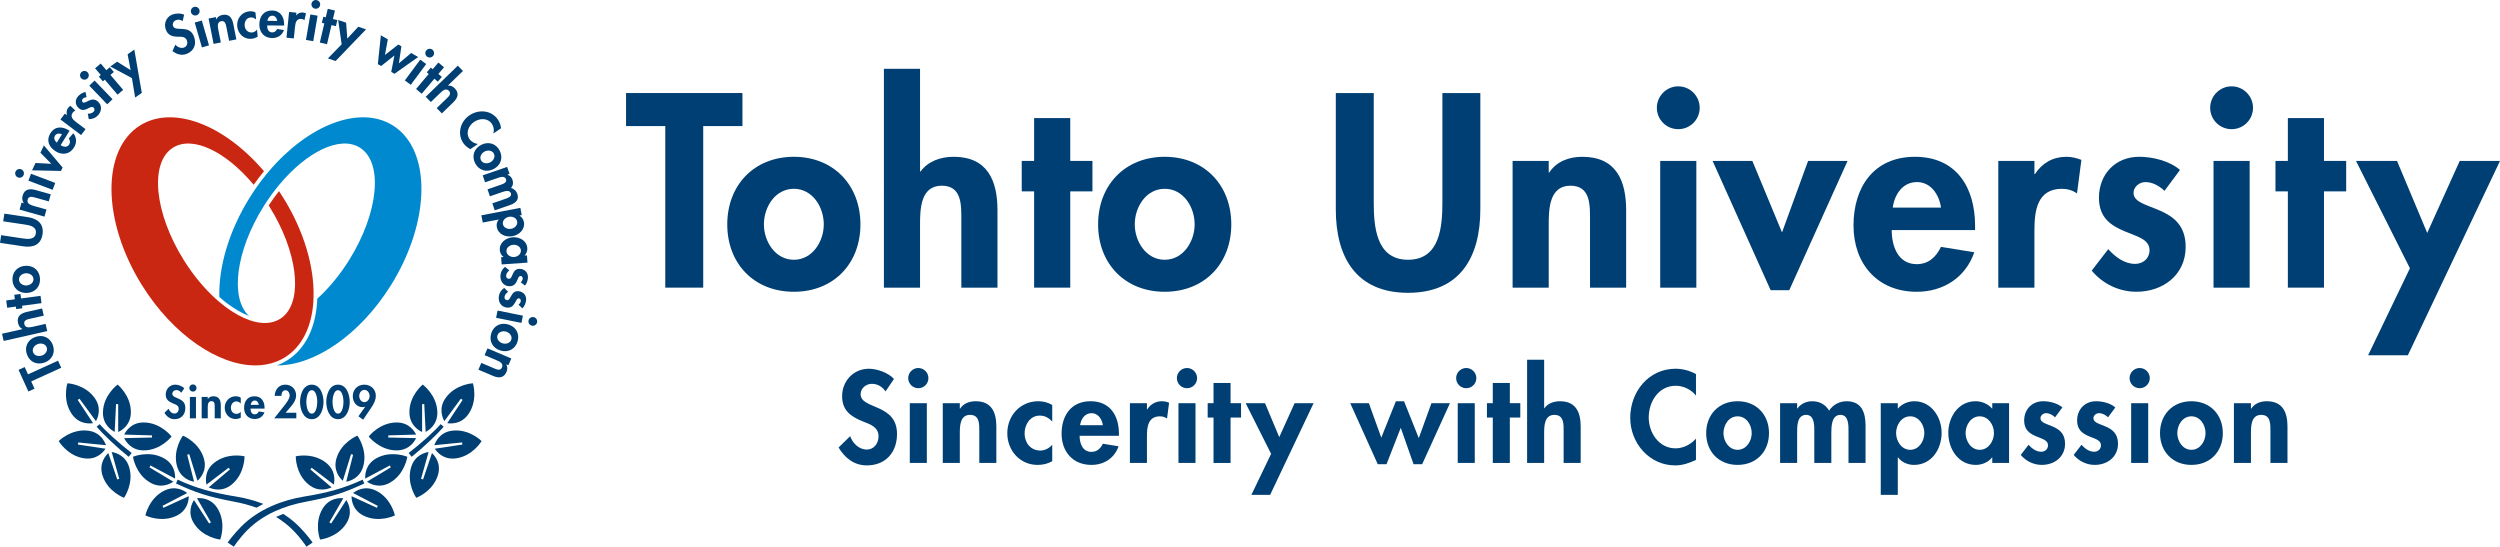 <?xml version="1.0" encoding="UTF-8"?>
<svg id="_レイヤー_2" data-name="レイヤー 2" xmlns="http://www.w3.org/2000/svg" viewBox="0 0 480.496 105.071">
  <defs>
    <style>
      .cls-1 {
        fill: #ca2712;
      }

      .cls-2 {
        fill: #0089ce;
      }

      .cls-3 {
        fill: #003f73;
      }
    </style>
  </defs>
  <g id="design">
    <g>
      <g>
        <g>
          <path class="cls-3" d="M135.158,55.284h-7.292v-31.052h-7.54v-6.349h22.372v6.349h-7.54v31.052Z"/>
          <path class="cls-3" d="M165.374,43.131c0,7.54-5.159,12.947-12.798,12.947s-12.798-5.407-12.798-12.947c0-7.589,5.208-12.996,12.798-12.996s12.798,5.407,12.798,12.996ZM146.822,43.131c0,3.274,2.182,6.796,5.754,6.796s5.754-3.522,5.754-6.796c0-3.373-2.183-6.845-5.754-6.845s-5.754,3.472-5.754,6.845Z"/>
          <path class="cls-3" d="M176.831,13.22v19.742h.099c1.439-1.984,3.869-2.827,6.349-2.827,6.548,0,8.433,4.613,8.433,10.268v14.881h-6.945v-12.897c0-2.927.149-6.697-3.77-6.697-4.117,0-4.167,4.613-4.167,7.54v12.054h-6.945V13.22h6.945Z"/>
          <path class="cls-3" d="M205.7,55.284h-6.945v-18.502h-2.381v-5.853h2.381v-8.234h6.945v8.234h4.266v5.853h-4.266v18.502Z"/>
          <path class="cls-3" d="M236.652,43.131c0,7.54-5.159,12.947-12.798,12.947s-12.799-5.407-12.799-12.947c0-7.589,5.209-12.996,12.799-12.996s12.798,5.407,12.798,12.996ZM218.1,43.131c0,3.274,2.183,6.796,5.755,6.796s5.754-3.522,5.754-6.796c0-3.373-2.183-6.845-5.754-6.845s-5.755,3.472-5.755,6.845Z"/>
          <path class="cls-3" d="M256.739,17.882h7.292v20.933c0,4.613.397,11.111,6.597,11.111s6.598-6.498,6.598-11.111v-20.933h7.292v22.372c0,9.127-3.869,16.022-13.889,16.022s-13.889-6.895-13.889-16.022v-22.372Z"/>
          <path class="cls-3" d="M297.662,33.16h.099c1.439-2.182,3.869-3.025,6.349-3.025,6.548,0,8.433,4.613,8.433,10.268v14.881h-6.944v-12.897c0-2.927.148-6.697-3.77-6.697-4.117,0-4.167,4.613-4.167,7.54v12.054h-6.944v-24.355h6.944v2.232Z"/>
          <path class="cls-3" d="M326.679,20.71c0,2.282-1.835,4.117-4.117,4.117s-4.117-1.835-4.117-4.117c0-2.232,1.835-4.117,4.117-4.117s4.117,1.885,4.117,4.117ZM326.034,55.284h-6.944v-24.355h6.944v24.355Z"/>
          <path class="cls-3" d="M342.502,44.669l5.01-13.74h7.589l-11.21,24.852h-3.572l-11.161-24.852h7.639l5.704,13.74Z"/>
          <path class="cls-3" d="M363.583,44.222c0,3.076,1.19,6.548,4.811,6.548,2.282,0,3.72-1.389,4.663-3.323l6.399,1.041c-1.686,4.861-5.952,7.59-11.062,7.59-7.54,0-12.153-5.357-12.153-12.749s3.919-13.194,11.806-13.194c7.986,0,11.558,5.903,11.558,13.244v.843h-16.022ZM373.058,39.907c-.347-2.481-1.935-4.911-4.613-4.911-2.778,0-4.316,2.381-4.663,4.911h9.276Z"/>
          <path class="cls-3" d="M391.013,33.458h.099c1.389-2.133,3.472-3.324,6.052-3.324.992,0,1.984.248,2.877.595l-.843,6.449c-.843-.595-1.835-.893-2.877-.893-4.812,0-5.308,4.266-5.308,8.036v10.963h-6.945v-24.355h6.945v2.53Z"/>
          <path class="cls-3" d="M416.013,36.682c-.992-.942-2.282-1.686-3.67-1.686-1.141,0-2.282.893-2.282,2.083,0,1.786,2.529,2.282,5.01,3.373,2.53,1.091,5.01,2.778,5.01,6.994,0,5.407-4.365,8.631-9.474,8.631-3.274,0-6.449-1.488-8.582-4.068l3.175-4.117c1.339,1.488,3.125,2.827,5.159,2.827,1.538,0,2.778-1.042,2.778-2.629,0-2.133-2.43-2.629-4.861-3.671-2.431-1.042-4.861-2.48-4.861-6.399,0-4.563,3.175-7.887,7.738-7.887,2.579,0,5.853.794,7.837,2.53l-2.976,4.018Z"/>
          <path class="cls-3" d="M433.026,20.71c0,2.282-1.835,4.117-4.117,4.117s-4.117-1.835-4.117-4.117c0-2.232,1.835-4.117,4.117-4.117s4.117,1.885,4.117,4.117ZM432.381,55.284h-6.945v-24.355h6.945v24.355Z"/>
          <path class="cls-3" d="M446.666,55.284h-6.944v-18.502h-2.381v-5.853h2.381v-8.234h6.944v8.234h4.266v5.853h-4.266v18.502Z"/>
          <path class="cls-3" d="M452.816,30.928h7.887l5.804,13.84,6.25-13.84h7.738l-17.709,37.352h-7.639l8.036-16.717-10.367-20.635Z"/>
        </g>
        <g>
          <path class="cls-3" d="M170.206,75.221c-.655-.889-1.498-1.45-2.644-1.45-1.1,0-2.152.842-2.152,1.989,0,2.972,6.996,1.732,6.996,7.651,0,3.533-2.199,6.037-5.803,6.037-2.433,0-4.212-1.404-5.428-3.44l2.223-2.176c.468,1.357,1.708,2.574,3.183,2.574,1.404,0,2.27-1.193,2.27-2.55,0-1.825-1.685-2.34-3.066-2.878-2.27-.936-3.931-2.083-3.931-4.82,0-2.925,2.176-5.288,5.147-5.288,1.568,0,3.744.772,4.82,1.965l-1.614,2.386Z"/>
          <path class="cls-3" d="M178.441,72.671c0,1.077-.866,1.942-1.942,1.942s-1.942-.866-1.942-1.942c0-1.053.866-1.942,1.942-1.942s1.942.889,1.942,1.942ZM178.137,88.98h-3.276v-11.489h3.276v11.489Z"/>
          <path class="cls-3" d="M184.477,78.544h.047c.679-1.03,1.825-1.427,2.995-1.427,3.089,0,3.977,2.176,3.977,4.844v7.02h-3.276v-6.084c0-1.381.07-3.159-1.779-3.159-1.942,0-1.966,2.176-1.966,3.556v5.686h-3.276v-11.489h3.276v1.053Z"/>
          <path class="cls-3" d="M202.236,81.001c-.702-.702-1.404-1.123-2.41-1.123-1.848,0-2.901,1.732-2.901,3.416,0,1.802,1.147,3.299,3.018,3.299.889,0,1.708-.445,2.293-1.1v3.159c-.889.491-1.825.702-2.831.702-3.393,0-5.803-2.785-5.803-6.084,0-3.416,2.504-6.154,5.967-6.154.912,0,1.872.234,2.668.725v3.159Z"/>
          <path class="cls-3" d="M207.5,83.762c0,1.451.561,3.089,2.27,3.089,1.076,0,1.755-.655,2.199-1.567l3.018.491c-.796,2.293-2.807,3.58-5.218,3.58-3.557,0-5.733-2.527-5.733-6.014s1.848-6.224,5.569-6.224c3.767,0,5.452,2.784,5.452,6.248v.398h-7.558ZM211.97,81.727c-.164-1.17-.912-2.316-2.176-2.316-1.31,0-2.036,1.123-2.199,2.316h4.376Z"/>
          <path class="cls-3" d="M220.439,78.684h.047c.655-1.006,1.638-1.567,2.855-1.567.468,0,.936.117,1.357.281l-.397,3.042c-.398-.281-.866-.421-1.357-.421-2.27,0-2.504,2.012-2.504,3.791v5.171h-3.276v-11.489h3.276v1.193Z"/>
          <path class="cls-3" d="M230.079,72.671c0,1.077-.866,1.942-1.942,1.942s-1.942-.866-1.942-1.942c0-1.053.866-1.942,1.942-1.942s1.942.889,1.942,1.942ZM229.775,88.98h-3.276v-11.489h3.276v11.489Z"/>
          <path class="cls-3" d="M236.513,88.98h-3.276v-8.728h-1.123v-2.761h1.123v-3.884h3.276v3.884h2.012v2.761h-2.012v8.728Z"/>
          <path class="cls-3" d="M239.414,77.491h3.72l2.738,6.528,2.948-6.528h3.65l-8.354,17.619h-3.603l3.791-7.885-4.89-9.734Z"/>
          <path class="cls-3" d="M265.479,84.113l2.808-6.996h1.568l2.831,7.09,2.434-6.715h3.556l-5.335,11.723h-1.661l-2.457-6.996-2.737,6.996h-1.685l-5.288-11.723h3.58l2.387,6.622Z"/>
          <path class="cls-3" d="M283.752,72.671c0,1.077-.866,1.942-1.942,1.942s-1.942-.866-1.942-1.942c0-1.053.866-1.942,1.942-1.942s1.942.889,1.942,1.942ZM283.448,88.98h-3.276v-11.489h3.276v11.489Z"/>
          <path class="cls-3" d="M290.186,88.98h-3.276v-8.728h-1.123v-2.761h1.123v-3.884h3.276v3.884h2.012v2.761h-2.012v8.728Z"/>
          <path class="cls-3" d="M296.784,69.138v9.313h.047c.679-.936,1.825-1.334,2.995-1.334,3.089,0,3.977,2.176,3.977,4.844v7.02h-3.276v-6.084c0-1.381.07-3.159-1.779-3.159-1.942,0-1.966,2.176-1.966,3.556v5.686h-3.276v-19.843h3.276Z"/>
          <path class="cls-3" d="M325.961,76.017c-.959-1.17-2.41-1.872-3.884-1.872-3.299,0-5.194,3.042-5.194,6.084,0,2.972,1.965,5.943,5.171,5.943,1.474,0,2.948-.772,3.908-1.872v4.095c-1.287.608-2.574,1.053-4.001,1.053-4.961,0-8.634-4.282-8.634-9.149,0-5.007,3.534-9.429,8.705-9.429,1.381,0,2.737.374,3.931,1.029v4.118Z"/>
          <path class="cls-3" d="M339.999,83.247c0,3.557-2.434,6.107-6.037,6.107s-6.037-2.551-6.037-6.107c0-3.58,2.457-6.131,6.037-6.131s6.037,2.55,6.037,6.131ZM331.248,83.247c0,1.544,1.03,3.206,2.714,3.206s2.714-1.662,2.714-3.206c0-1.591-1.03-3.229-2.714-3.229s-2.714,1.638-2.714,3.229Z"/>
          <path class="cls-3" d="M345.404,78.521h.047c.632-.912,1.755-1.404,2.808-1.404,1.428,0,2.551.585,3.299,1.802.702-1.123,2.012-1.802,3.346-1.802,2.925,0,3.651,2.2,3.651,4.703v7.16h-3.276v-6.037c0-1.123.07-3.206-1.544-3.206-1.779,0-1.755,2.41-1.755,3.603v5.639h-3.276v-5.826c0-1.123.141-3.416-1.567-3.416-1.825,0-1.731,2.386-1.731,3.603v5.639h-3.276v-11.489h3.276v1.029Z"/>
          <path class="cls-3" d="M364.753,78.544c.749-.889,1.966-1.427,3.182-1.427,3.253,0,5.242,3.042,5.242,6.06,0,3.136-1.919,6.178-5.312,6.178-1.17,0-2.41-.515-3.065-1.451h-.047v7.207h-3.276v-17.619h3.276v1.053ZM369.854,83.224c0-1.544-1.029-3.206-2.714-3.206s-2.714,1.661-2.714,3.206,1.03,3.229,2.714,3.229,2.714-1.685,2.714-3.229Z"/>
          <path class="cls-3" d="M386.139,88.98h-3.229v-1.053h-.047c-.702.912-1.919,1.427-3.112,1.427-3.369,0-5.288-3.066-5.288-6.178,0-3.042,1.942-6.06,5.242-6.06,1.193,0,2.41.515,3.205,1.45v-1.076h3.229v11.489ZM383.237,83.224c0-1.544-1.053-3.206-2.738-3.206s-2.714,1.661-2.714,3.206,1.029,3.229,2.714,3.229,2.738-1.685,2.738-3.229Z"/>
          <path class="cls-3" d="M394.982,80.206c-.468-.445-1.076-.796-1.731-.796-.538,0-1.076.421-1.076.982,0,.843,1.193,1.077,2.363,1.591,1.194.515,2.364,1.31,2.364,3.299,0,2.551-2.059,4.071-4.469,4.071-1.544,0-3.042-.702-4.048-1.919l1.497-1.942c.632.703,1.474,1.334,2.433,1.334.725,0,1.311-.491,1.311-1.24,0-1.006-1.146-1.24-2.293-1.731-1.147-.491-2.293-1.17-2.293-3.018,0-2.153,1.497-3.721,3.65-3.721,1.217,0,2.761.374,3.697,1.193l-1.404,1.896Z"/>
          <path class="cls-3" d="M405.16,80.206c-.468-.445-1.076-.796-1.732-.796-.538,0-1.076.421-1.076.982,0,.843,1.193,1.077,2.363,1.591,1.194.515,2.363,1.31,2.363,3.299,0,2.551-2.059,4.071-4.469,4.071-1.544,0-3.042-.702-4.048-1.919l1.497-1.942c.632.703,1.474,1.334,2.434,1.334.725,0,1.311-.491,1.311-1.24,0-1.006-1.147-1.24-2.293-1.731-1.147-.491-2.293-1.17-2.293-3.018,0-2.153,1.497-3.721,3.65-3.721,1.217,0,2.761.374,3.698,1.193l-1.404,1.896Z"/>
          <path class="cls-3" d="M413.186,72.671c0,1.077-.866,1.942-1.942,1.942s-1.942-.866-1.942-1.942c0-1.053.866-1.942,1.942-1.942s1.942.889,1.942,1.942ZM412.881,88.98h-3.276v-11.489h3.276v11.489Z"/>
          <path class="cls-3" d="M427.224,83.247c0,3.557-2.433,6.107-6.037,6.107s-6.037-2.551-6.037-6.107c0-3.58,2.457-6.131,6.037-6.131s6.037,2.55,6.037,6.131ZM418.473,83.247c0,1.544,1.029,3.206,2.714,3.206s2.714-1.662,2.714-3.206c0-1.591-1.029-3.229-2.714-3.229s-2.714,1.638-2.714,3.229Z"/>
          <path class="cls-3" d="M432.629,78.544h.047c.679-1.03,1.825-1.427,2.995-1.427,3.089,0,3.978,2.176,3.978,4.844v7.02h-3.276v-6.084c0-1.381.07-3.159-1.778-3.159-1.942,0-1.966,2.176-1.966,3.556v5.686h-3.276v-11.489h3.276v1.053Z"/>
        </g>
      </g>
      <g>
        <g>
          <g>
            <path class="cls-2" d="M75.496,24.105c-6.381-3.988-16.267-.071-23.808,8.804-.16.188-.318.378-.476.57-.682.832-1.343,1.706-1.979,2.619-.144.207-.288.416-.43.628-.264.392-.523.791-.776,1.197-4.058,6.494-6.021,13.394-5.871,19.151.456.403.917.785,1.383,1.143,1.47,1.129,2.934,1.974,4.31,2.501-3.672-3.407-2.543-12.473,2.802-21.027.043-.068.086-.136.129-.203.143-.225.287-.449.432-.669.634-.958,1.296-1.867,1.979-2.721.159-.199.318-.394.479-.586,5.313-6.374,11.705-9.504,15.494-7.136,4.545,2.84,3.624,12.51-2.055,21.6-1.839,2.943-3.952,5.464-6.122,7.431-.21,5.458-2.253,9.649-5.825,11.881-.604.378-1.242.69-1.908.94,7.121.06,15.886-5.808,21.865-15.377,7.69-12.307,7.859-26.072.379-30.747Z"/>
            <path class="cls-1" d="M60.219,58.077c.024-.335.04-.673.049-1.016.146-5.754-1.816-12.648-5.871-19.137-.252-.404-.511-.802-.773-1.192-.688.87-1.351,1.792-1.979,2.757.043.068.086.135.129.203,5.348,8.559,6.475,17.631,2.795,21.033-.228.211-.474.401-.74.567-.774.484-1.656.738-2.616.782-2.637.122-5.856-1.343-9.008-3.996-.256-.216-.512-.439-.767-.67-2.17-1.968-4.283-4.488-6.122-7.431-5.68-9.09-6.6-18.76-2.055-21.6,3.79-2.368,10.181.762,15.494,7.136.634-.901,1.295-1.769,1.982-2.602-7.541-8.875-17.427-12.792-23.808-8.804-7.481,4.675-7.311,18.44.379,30.747,5.979,9.569,14.745,15.437,21.865,15.377.698-.006,1.379-.069,2.041-.191,1.271-.234,2.469-.683,3.563-1.367,3.301-2.063,5.112-5.896,5.444-10.593Z"/>
          </g>
          <g>
            <path class="cls-3" d="M34.834,75.486c-.234-.317-.535-.518-.944-.518-.393,0-.769.301-.769.711,0,1.061,2.499.618,2.499,2.732,0,1.262-.786,2.156-2.073,2.156-.869,0-1.504-.501-1.939-1.228l.794-.778c.167.485.61.92,1.136.92.501,0,.811-.426.811-.911,0-.652-.602-.836-1.095-1.028-.81-.334-1.404-.744-1.404-1.722,0-1.045.777-1.889,1.838-1.889.56,0,1.337.276,1.722.702l-.577.852Z"/>
            <path class="cls-3" d="M37.775,74.575c0,.385-.309.694-.693.694s-.694-.309-.694-.694c0-.376.309-.693.694-.693s.693.317.693.693ZM37.666,80.4h-1.17v-4.104h1.17v4.104Z"/>
            <path class="cls-3" d="M39.93,76.672h.017c.242-.368.652-.51,1.069-.51,1.103,0,1.421.777,1.421,1.73v2.507h-1.17v-2.173c0-.493.025-1.128-.635-1.128-.693,0-.702.777-.702,1.27v2.031h-1.17v-4.104h1.17v.376Z"/>
            <path class="cls-3" d="M46.273,77.55c-.251-.251-.501-.401-.861-.401-.66,0-1.036.618-1.036,1.22,0,.643.409,1.178,1.078,1.178.318,0,.61-.159.819-.393v1.128c-.318.176-.652.251-1.011.251-1.212,0-2.072-.994-2.072-2.173,0-1.22.894-2.198,2.131-2.198.326,0,.669.084.953.259v1.128Z"/>
            <path class="cls-3" d="M48.152,78.536c0,.518.2,1.103.811,1.103.385,0,.627-.234.785-.56l1.078.176c-.284.819-1.003,1.278-1.863,1.278-1.27,0-2.048-.902-2.048-2.147s.66-2.223,1.989-2.223c1.346,0,1.947.995,1.947,2.231v.142h-2.699ZM49.748,77.809c-.059-.418-.326-.827-.777-.827-.468,0-.727.401-.785.827h1.563Z"/>
            <path class="cls-3" d="M56.951,79.33v1.07h-4.245l1.605-2.023c.443-.552,1.37-1.646,1.37-2.357,0-.451-.293-1.019-.811-1.019-.552,0-.802.602-.777,1.078h-1.303c.083-1.212.777-2.148,2.072-2.148,1.153,0,2.048.878,2.048,2.031,0,.928-.518,1.621-1.095,2.29l-.928,1.078h2.064Z"/>
            <path class="cls-3" d="M62.181,77.257c0,1.346-.585,3.31-2.256,3.31s-2.256-1.964-2.256-3.31c0-1.354.568-3.326,2.256-3.326s2.256,1.972,2.256,3.326ZM58.872,77.241c0,.627.184,2.256,1.053,2.256.878,0,1.053-1.63,1.053-2.256,0-.635-.175-2.24-1.053-2.24-.869,0-1.053,1.604-1.053,2.24Z"/>
            <path class="cls-3" d="M67.22,77.257c0,1.346-.585,3.31-2.256,3.31s-2.256-1.964-2.256-3.31c0-1.354.568-3.326,2.256-3.326s2.256,1.972,2.256,3.326ZM63.91,77.241c0,.627.184,2.256,1.053,2.256.877,0,1.053-1.63,1.053-2.256,0-.635-.176-2.24-1.053-2.24-.869,0-1.053,1.604-1.053,2.24Z"/>
            <path class="cls-3" d="M68.89,80.007l1.295-1.83-.017-.017c-.142.059-.318.092-.493.092-1.153,0-1.872-1.003-1.872-2.089,0-1.304.927-2.231,2.223-2.231,1.245,0,2.206.878,2.206,2.148,0,.752-.359,1.496-.769,2.106l-1.671,2.482-.902-.66ZM69.041,76.113c0,.568.376,1.178.994,1.178s1.003-.61,1.003-1.178-.385-1.178-1.003-1.178-.994.61-.994,1.178Z"/>
          </g>
          <g>
            <path class="cls-3" d="M11.154,69.326l.616,1.355-5.771,2.624.637,1.401-1.18.536-1.891-4.157,1.18-.536.637,1.401,5.771-2.624Z"/>
            <path class="cls-3" d="M6.803,64.761c1.452-.512,2.843.115,3.361,1.586.518,1.471-.173,2.831-1.625,3.342-1.461.515-2.856-.121-3.37-1.583-.515-1.461.173-2.831,1.634-3.345ZM8.062,68.333c.63-.222,1.161-.881.918-1.569-.242-.688-1.069-.869-1.699-.647-.649.229-1.17.885-.928,1.573.242.687,1.059.872,1.708.643Z"/>
            <path class="cls-3" d="M.388,64.146l3.932-.89-.004-.02c-.46-.197-.738-.643-.849-1.137-.295-1.304.538-1.888,1.665-2.143l2.964-.671.313,1.383-2.569.582c-.583.132-1.341.272-1.164,1.053.186.82,1.107.622,1.689.49l2.401-.544.313,1.383-8.377,1.897-.313-1.383Z"/>
            <path class="cls-3" d="M7.789,56.859l.189,1.405-3.744.504.065.482-1.185.159-.065-.482-1.666.224-.189-1.405,1.666-.224-.116-.863,1.185-.159.116.863,3.744-.504Z"/>
            <path class="cls-3" d="M4.932,51.083c1.538-.069,2.688.934,2.758,2.493s-.987,2.66-2.524,2.729c-1.548.069-2.698-.944-2.768-2.492-.069-1.548.986-2.66,2.534-2.729ZM5.101,54.867c.668-.03,1.366-.507,1.334-1.236-.032-.729-.771-1.142-1.439-1.112-.688.031-1.376.508-1.344,1.236.032.729.761,1.142,1.449,1.111Z"/>
            <path class="cls-3" d="M0,46.674l.22-1.473,4.227.631c.932.139,2.256.255,2.443-.998s-1.114-1.528-2.045-1.667l-4.228-.631.22-1.473,4.518.675c1.843.275,3.119,1.264,2.817,3.288-.302,2.024-1.811,2.597-3.654,2.322l-4.518-.675Z"/>
            <path class="cls-3" d="M4.586,39.045l.005-.019c-.349-.404-.38-.928-.243-1.415.362-1.287,1.374-1.402,2.485-1.089l2.924.824-.385,1.364-2.534-.714c-.575-.162-1.308-.4-1.525.37-.228.809.676,1.075,1.251,1.237l2.368.668-.385,1.364-4.786-1.349.385-1.365.439.124Z"/>
            <path class="cls-3" d="M4.057,32.535c.436.165.654.648.489,1.084-.165.436-.648.653-1.084.489-.426-.161-.654-.648-.489-1.084.165-.436.657-.65,1.084-.489ZM10.614,35.157l-.502,1.326-4.651-1.76.502-1.326,4.651,1.76Z"/>
            <path class="cls-3" d="M9.862,31.482l-2.093-2.13.666-1.399,3.598,4.248-.314.658-5.561-.124.671-1.408,3.034.154Z"/>
            <path class="cls-3" d="M11.65,27.912c.535.329,1.266.493,1.653-.137.244-.397.156-.796-.079-1.166l.866-1.001c.665.813.683,1.847.137,2.735-.806,1.311-2.231,1.541-3.517.75-1.285-.791-1.876-2.093-1.032-3.464.854-1.389,2.263-1.379,3.539-.594l.147.09-1.713,2.787ZM11.912,25.802c-.469-.205-1.061-.188-1.347.277-.297.483-.047,1.005.356,1.336l.992-1.614Z"/>
            <path class="cls-3" d="M12.881,22.145l.012-.016c-.177-.489-.115-.975.202-1.395.122-.162.284-.293.45-.396l.948.93c-.201.064-.371.189-.499.359-.591.785.043,1.39.657,1.853l1.787,1.347-.854,1.132-3.971-2.993.854-1.132.412.311Z"/>
            <path class="cls-3" d="M16.641,18.682c-.278.022-.567.117-.757.328-.155.173-.175.468.006.631.271.243.692-.073,1.196-.302.511-.235,1.105-.383,1.746.192.822.737.717,1.84.02,2.616-.446.497-1.105.777-1.788.75l-.193-1.044c.409,0,.856-.09,1.133-.398.209-.234.22-.564-.021-.781-.324-.291-.731.011-1.22.239-.49.227-1.04.401-1.635-.134-.693-.622-.766-1.557-.144-2.251.351-.392.918-.781,1.453-.846l.205,1Z"/>
            <path class="cls-3" d="M16.829,13.89c.323.336.313.866-.023,1.189s-.866.313-1.189-.023c-.316-.328-.313-.866.023-1.189.336-.323.873-.306,1.189.023ZM21.63,19.068l-1.022.983-3.449-3.583,1.022-.983,3.449,3.583Z"/>
            <path class="cls-3" d="M23.673,17.274l-1.079.92-2.451-2.875-.37.316-.775-.91.37-.316-1.091-1.279,1.079-.92,1.091,1.279.663-.565.776.91-.663.565,2.451,2.875Z"/>
            <path class="cls-3" d="M21.196,12.786l1.317-.928,2.596,1.627-.584-3.045,1.291-.91,1.437,8.317-1.275.898-.625-3.735-4.157-2.225Z"/>
            <path class="cls-3" d="M35.112,4.047c-.403-.257-.831-.352-1.294-.173-.444.171-.738.676-.559,1.139.464,1.2,3.095-.393,4.018,1.997.551,1.426.054,2.78-1.401,3.343-.982.379-1.92.09-2.728-.542l.558-1.225c.401.475,1.091.773,1.686.542.567-.219.73-.836.518-1.384-.285-.737-1.045-.682-1.687-.684-1.062-.024-1.912-.228-2.339-1.333-.456-1.181.053-2.474,1.253-2.938.633-.245,1.632-.273,2.253.041l-.279,1.215Z"/>
            <path class="cls-3" d="M38.33,1.904c.13.448-.125.912-.573,1.042-.448.13-.912-.125-1.042-.573-.127-.438.125-.912.573-1.042.447-.13.914.135,1.042.573ZM40.172,8.719l-1.361.395-1.387-4.775,1.361-.395,1.387,4.775Z"/>
            <path class="cls-3" d="M41.569,3.731l.02-.004c.201-.494.655-.759,1.151-.858,1.311-.26,1.872.589,2.096,1.722l.59,2.98-1.391.275-.512-2.582c-.116-.586-.235-1.347-1.02-1.191-.825.163-.652,1.089-.536,1.675l.478,2.414-1.391.275-.965-4.877,1.391-.275.089.447Z"/>
            <path class="cls-3" d="M49.223,3.742c-.33-.274-.65-.428-1.083-.388-.797.074-1.181.862-1.114,1.588.072.776.626,1.376,1.433,1.301.383-.036.718-.26.944-.565l.126,1.361c-.363.247-.758.375-1.192.416-1.462.136-2.612-.968-2.744-2.39-.136-1.472.833-2.752,2.326-2.89.393-.037.816.026,1.179.206l.126,1.361Z"/>
            <path class="cls-3" d="M51.342,4.889c-.004.628.235,1.338.974,1.343.466.003.762-.279.956-.672l1.305.221c-.351.99-1.225,1.542-2.268,1.535-1.539-.01-2.474-1.109-2.464-2.618s.817-2.689,2.428-2.678c1.63.011,2.351,1.22,2.342,2.719v.172s-3.272-.021-3.272-.021ZM53.282,4.021c-.068-.507-.389-1.005-.935-1.009-.567-.003-.884.48-.959.997l1.894.012Z"/>
            <path class="cls-3" d="M56.922,2.951l.02.002c.326-.405.773-.604,1.297-.551.202.02.398.091.572.18l-.303,1.293c-.159-.138-.355-.219-.566-.24-.977-.099-1.166.758-1.243,1.524l-.225,2.227-1.411-.142.499-4.948,1.411.142-.052.514Z"/>
            <path class="cls-3" d="M60.203,7.919l-1.398-.24.842-4.902,1.398.24-.843,4.902ZM61.528.983c-.079.46-.512.765-.971.686-.459-.079-.765-.512-.686-.971.078-.449.512-.765.971-.686.459.079.763.522.686.971Z"/>
            <path class="cls-3" d="M62.848,8.502l-1.38-.325.866-3.677-.473-.112.274-1.163.473.111.385-1.637,1.381.325-.385,1.637.848.2-.274,1.163-.848-.2-.866,3.678Z"/>
            <path class="cls-3" d="M64.997,3.847l1.527.512.226,3.056,2.108-2.274,1.498.502-5.852,6.083-1.479-.495,2.641-2.715-.669-4.668Z"/>
            <path class="cls-3" d="M73.987,10.562l2.575-2.005.586.342-.486,3.269,2.374-1.981,1.33.775-4.55,3.221-.622-.362.606-3.152-2.549,2.02-.63-.367.577-5.537,1.339.78-.551,2.997Z"/>
            <path class="cls-3" d="M78.948,16.3l-1.138-.845,2.965-3.991,1.138.845-2.965,3.991ZM83.263,10.713c-.278.374-.802.451-1.176.174s-.451-.802-.173-1.176c.272-.366.802-.451,1.176-.173.374.278.445.81.174,1.176Z"/>
            <path class="cls-3" d="M81.051,18.02l-1.085-.914,2.434-2.889-.372-.313.77-.914.372.313,1.083-1.286,1.085.914-1.083,1.286.666.561-.77.914-.666-.561-2.434,2.889Z"/>
            <path class="cls-3" d="M88.979,13.64l-2.895,2.803.014.015c.495-.071.964.166,1.316.53.93.96.521,1.892-.309,2.695l-2.183,2.113-.986-1.018,1.891-1.831c.429-.415,1.003-.929.447-1.503-.585-.604-1.268.044-1.698.459l-1.768,1.712-.986-1.018,6.169-5.973.986,1.018Z"/>
            <path class="cls-3" d="M94.822,25.658c.185-.628.084-1.318-.275-1.845-.802-1.181-2.352-1.12-3.441-.38-1.064.723-1.649,2.149-.87,3.296.358.528.993.868,1.62.944l-1.466.996c-.531-.313-1.003-.665-1.35-1.176-1.207-1.776-.567-4.132,1.175-5.316,1.793-1.218,4.235-1.028,5.493.823.336.494.532,1.071.588,1.658l-1.474,1.001Z"/>
            <path class="cls-3" d="M94.872,32.488c-1.369.703-2.832.27-3.545-1.117-.712-1.387-.211-2.829,1.158-3.532,1.379-.708,2.847-.265,3.554,1.113.708,1.379.211,2.829-1.167,3.536ZM93.142,29.119c-.595.305-1.031,1.03-.698,1.678.333.649,1.176.717,1.771.412.613-.315,1.04-1.034.707-1.683-.333-.649-1.167-.721-1.78-.407Z"/>
            <path class="cls-3" d="M97.514,33.564l.007.019c.462.13.822.52.971.951.201.584.121,1.126-.271,1.604.559.129,1.021.569,1.209,1.115.413,1.196-.385,1.804-1.409,2.158l-2.93,1.011-.462-1.341,2.47-.852c.46-.159,1.321-.424,1.093-1.084-.251-.728-1.234-.378-1.722-.209l-2.307.796-.463-1.34,2.384-.823c.46-.159,1.418-.425,1.177-1.124-.258-.747-1.221-.371-1.719-.2l-2.307.796-.463-1.34,4.701-1.622.462,1.34-.421.146Z"/>
            <path class="cls-3" d="M99.827,41.429c.439.246.767.72.866,1.237.264,1.383-.867,2.476-2.151,2.721-1.333.255-2.782-.314-3.058-1.757-.095-.497.023-1.066.368-1.421l-.004-.02-3.064.585-.266-1.393,7.491-1.431.266,1.393-.448.085ZM98.252,43.978c.657-.125,1.279-.698,1.143-1.415-.137-.716-.927-1.019-1.583-.894-.657.125-1.289.7-1.153,1.416.137.716.937,1.017,1.593.892Z"/>
            <path class="cls-3" d="M96.416,50.823l-.097-1.394.455-.032v-.02c-.416-.276-.675-.785-.711-1.301-.101-1.455,1.165-2.375,2.508-2.469,1.314-.091,2.675.657,2.774,2.081.036.515-.15,1.056-.53,1.428l.465-.032.097,1.394-4.961.345ZM98.814,49.397c.667-.046,1.353-.551,1.302-1.278-.05-.728-.799-1.122-1.466-1.076-.667.046-1.363.542-1.312,1.269.05.727.809,1.132,1.476,1.085Z"/>
            <path class="cls-3" d="M100.096,54.255c.2-.196.36-.454.37-.737.008-.233-.166-.472-.409-.48-.364-.013-.484.5-.724.998-.241.509-.602,1.003-1.463.973-1.104-.038-1.73-.952-1.694-1.995.023-.668.349-1.305.891-1.722l.818.677c-.313.263-.599.618-.613,1.033-.011.314.193.574.517.586.435.015.554-.477.784-.966.23-.489.541-.974,1.34-.947.931.032,1.587.704,1.555,1.635-.018.526-.203,1.189-.571,1.582l-.799-.636Z"/>
            <path class="cls-3" d="M99.666,58.559c.216-.177.399-.42.434-.701.029-.231-.124-.485-.365-.515-.362-.045-.526.455-.81.93-.285.485-.689.945-1.543.839-1.095-.137-1.638-1.102-1.509-2.137.083-.663.464-1.269,1.04-1.636l.754.747c-.335.234-.652.562-.703.974-.039.312.141.589.462.629.432.054.594-.426.866-.892.272-.466.625-.922,1.419-.823.924.115,1.518.842,1.402,1.767-.065.523-.308,1.166-.71,1.524l-.739-.705Z"/>
            <path class="cls-3" d="M95.349,61.08l.279-1.39,4.875.979-.279,1.39-4.875-.979ZM102.243,62.598c-.457-.092-.75-.533-.658-.989.091-.457.533-.75.989-.659.447.09.75.533.659.99s-.543.748-.99.658Z"/>
            <path class="cls-3" d="M96.2,67.371c-1.477-.434-2.239-1.756-1.799-3.252.439-1.496,1.796-2.196,3.272-1.762,1.487.437,2.246,1.768,1.809,3.255-.437,1.487-1.796,2.196-3.282,1.759ZM97.267,63.737c-.641-.189-1.457.036-1.662.736-.206.7.359,1.33,1,1.518.661.194,1.467-.034,1.672-.733.206-.7-.349-1.327-1.01-1.521Z"/>
            <path class="cls-3" d="M97.296,70.026l-.008.019c.295.445.259.969.061,1.435-.523,1.23-1.541,1.215-2.603.763l-2.796-1.189.555-1.305,2.423,1.031c.55.234,1.246.563,1.559-.173.329-.773-.534-1.151-1.083-1.385l-2.265-.963.555-1.305,4.576,1.946-.555,1.305-.42-.178Z"/>
          </g>
          <g>
            <path class="cls-3" d="M84.69,81.523c-1.127,1.321-3.855,3.774-6.145,5.541l.572.735c2.306-1.847,4.995-4.417,6.156-5.778l-.583-.498Z"/>
            <path class="cls-3" d="M44.942,105.071l-1.182-.8c.044-.063,1.1-1.556,2.634-3.096,3.366-3.378,8.009-5.084,12.132-5.75,4.248-.687,7.579-1.556,11.172-3.235l.318.739c-3.802,1.738-5.902,2.498-11.282,3.516-3.945.746-8.057,2.298-11.205,5.458-1.463,1.468-2.578,3.154-2.588,3.169Z"/>
            <path class="cls-3" d="M68.689,83.728s-3.143,1.257-4.04,4.434c-.635,2.249.639,3.704,1.237,4.241l1.584-5.115.395.112-1.323,5.188c.791-.145,2.637-.719,3.272-2.968.897-3.177-1.126-5.892-1.126-5.892Z"/>
            <path class="cls-3" d="M56.843,87.7s-.073,3.384,2.501,5.452c1.822,1.464,3.659.861,4.387.52l-4.087-3.459.257-.32,4.257,3.247c.177-.785.37-2.709-1.452-4.172-2.574-2.068-5.863-1.269-5.863-1.269Z"/>
            <path class="cls-3" d="M61.516,103.706s3.366-.358,5.09-3.174c1.22-1.993.388-3.739-.043-4.418l-2.91,4.495-.35-.214,2.679-4.636c-.801-.075-2.733-.022-3.954,1.971-1.724,2.816-.512,5.977-.512,5.977Z"/>
            <path class="cls-3" d="M75.899,99.065s-.675-3.317-3.64-4.768c-2.099-1.027-3.758-.034-4.394.459l4.749,2.474-.18.369-4.868-2.23c0,.804.236,2.723,2.335,3.75,2.966,1.451,5.999-.054,5.999-.054Z"/>
            <path class="cls-3" d="M78.29,87.79s-3.119-1.317-5.991.311c-2.033,1.152-2.151,3.082-2.103,3.885l4.724-2.522.202.357-4.59,2.758c.664.454,2.381,1.344,4.413.191,2.872-1.628,3.344-4.98,3.344-4.98Z"/>
            <path class="cls-3" d="M81.244,73.914s-2.633,2.128-2.552,5.429c.057,2.336,1.703,3.351,2.434,3.687l.005-5.355.41-.01.266,5.348c.714-.372,2.308-1.465,2.251-3.801-.08-3.3-2.813-5.298-2.813-5.298Z"/>
            <path class="cls-3" d="M70.868,83.899s2.073,2.676,5.374,2.664c2.337-.009,3.385-1.633,3.737-2.356l-5.353-.116v-.41s5.351-.155,5.351-.155c-.356-.721-1.417-2.338-3.754-2.329-3.301.012-5.355,2.703-5.355,2.703Z"/>
            <path class="cls-3" d="M80.006,95.678s3.174-1.177,4.151-4.331c.691-2.232-.545-3.719-1.13-4.271l-1.713,5.073-.392-.121,1.454-5.153c-.795.125-2.655.652-3.346,2.884-.977,3.154.976,5.919.976,5.919Z"/>
            <path class="cls-3" d="M92.565,84.774s-2.381-2.407-5.657-1.997c-2.319.29-3.164,2.029-3.425,2.79l5.328-.53.051.407-5.295.799c.441.673,1.689,2.15,4.007,1.86,3.276-.41,4.99-3.329,4.99-3.329Z"/>
            <path class="cls-3" d="M90.892,73.664s-3.381.157-5.27,2.865c-1.337,1.917-.611,3.709-.221,4.412l3.173-4.313.337.235-2.951,4.468c.795.123,2.727.185,4.064-1.731,1.889-2.708.868-5.935.868-5.935Z"/>
          </g>
          <g>
            <path class="cls-3" d="M19.155,81.523c1.127,1.321,3.855,3.774,6.145,5.541l-.573.735c-2.305-1.847-4.995-4.417-6.156-5.778l.583-.498Z"/>
            <path class="cls-3" d="M35.156,83.728s3.143,1.257,4.04,4.434c.635,2.249-.639,3.704-1.238,4.241l-1.584-5.115-.395.112,1.323,5.188c-.791-.145-2.637-.719-3.272-2.968-.897-3.177,1.126-5.892,1.126-5.892Z"/>
            <path class="cls-3" d="M47.001,87.7s.073,3.384-2.5,5.452c-1.822,1.464-3.659.861-4.387.52l4.088-3.459-.257-.32-4.257,3.247c-.177-.785-.37-2.709,1.452-4.172,2.573-2.068,5.863-1.269,5.863-1.269Z"/>
            <path class="cls-3" d="M42.329,103.706s-3.366-.358-5.09-3.174c-1.22-1.993-.389-3.739.043-4.418l2.911,4.495.35-.214-2.679-4.636c.801-.075,2.733-.022,3.954,1.971,1.724,2.816.512,5.977.512,5.977Z"/>
            <path class="cls-3" d="M27.946,99.065s.675-3.317,3.64-4.768c2.099-1.027,3.758-.034,4.394.459l-4.749,2.474.18.369,4.868-2.23c0,.804-.236,2.723-2.335,3.75-2.966,1.451-5.998-.054-5.998-.054Z"/>
            <path class="cls-3" d="M25.554,87.79s3.119-1.317,5.991.311c2.033,1.152,2.151,3.082,2.103,3.885l-4.724-2.522-.202.357,4.59,2.758c-.664.454-2.381,1.344-4.413.191-2.872-1.628-3.344-4.98-3.344-4.98Z"/>
            <path class="cls-3" d="M22.601,73.914s2.633,2.128,2.552,5.429c-.057,2.336-1.703,3.351-2.433,3.687l-.005-5.355-.41-.01-.266,5.348c-.713-.372-2.308-1.465-2.251-3.801.08-3.3,2.813-5.298,2.813-5.298Z"/>
            <path class="cls-3" d="M32.977,83.899s-2.073,2.676-5.374,2.664c-2.337-.009-3.386-1.633-3.737-2.356l5.353-.116.002-.41-5.352-.155c.357-.721,1.417-2.338,3.754-2.329,3.302.012,5.355,2.703,5.355,2.703Z"/>
            <path class="cls-3" d="M23.839,95.678s-3.174-1.177-4.151-4.331c-.692-2.232.545-3.719,1.13-4.271l1.713,5.073.392-.121-1.454-5.153c.795.125,2.655.652,3.346,2.884.977,3.154-.976,5.919-.976,5.919Z"/>
            <path class="cls-3" d="M11.28,84.774s2.38-2.407,5.657-1.997c2.319.29,3.164,2.029,3.425,2.79l-5.328-.53-.051.407,5.295.799c-.441.673-1.689,2.15-4.007,1.86-3.276-.41-4.99-3.329-4.99-3.329Z"/>
            <path class="cls-3" d="M12.953,73.664s3.381.157,5.27,2.865c1.337,1.917.611,3.709.221,4.412l-3.173-4.313-.337.235,2.951,4.468c-.795.123-2.727.185-4.064-1.731-1.889-2.708-.868-5.935-.868-5.935Z"/>
          </g>
        </g>
        <g>
          <path class="cls-3" d="M49.305,97.575c.423-.254.859-.497,1.307-.727-1.768-.684-3.576-1.146-5.293-1.423-4.249-.687-7.58-1.556-11.172-3.235l-.318.739c3.802,1.738,5.901,2.498,11.282,3.516,1.394.264,2.808.631,4.194,1.131Z"/>
          <path class="cls-3" d="M54.433,98.767c-.471.183-.928.379-1.37.588,1.157.704,2.253,1.544,3.252,2.547,1.463,1.468,2.578,3.154,2.588,3.169l1.182-.8c-.044-.063-1.1-1.556-2.634-3.096-.922-.925-1.941-1.721-3.018-2.408Z"/>
        </g>
      </g>
    </g>
  </g>
</svg>
